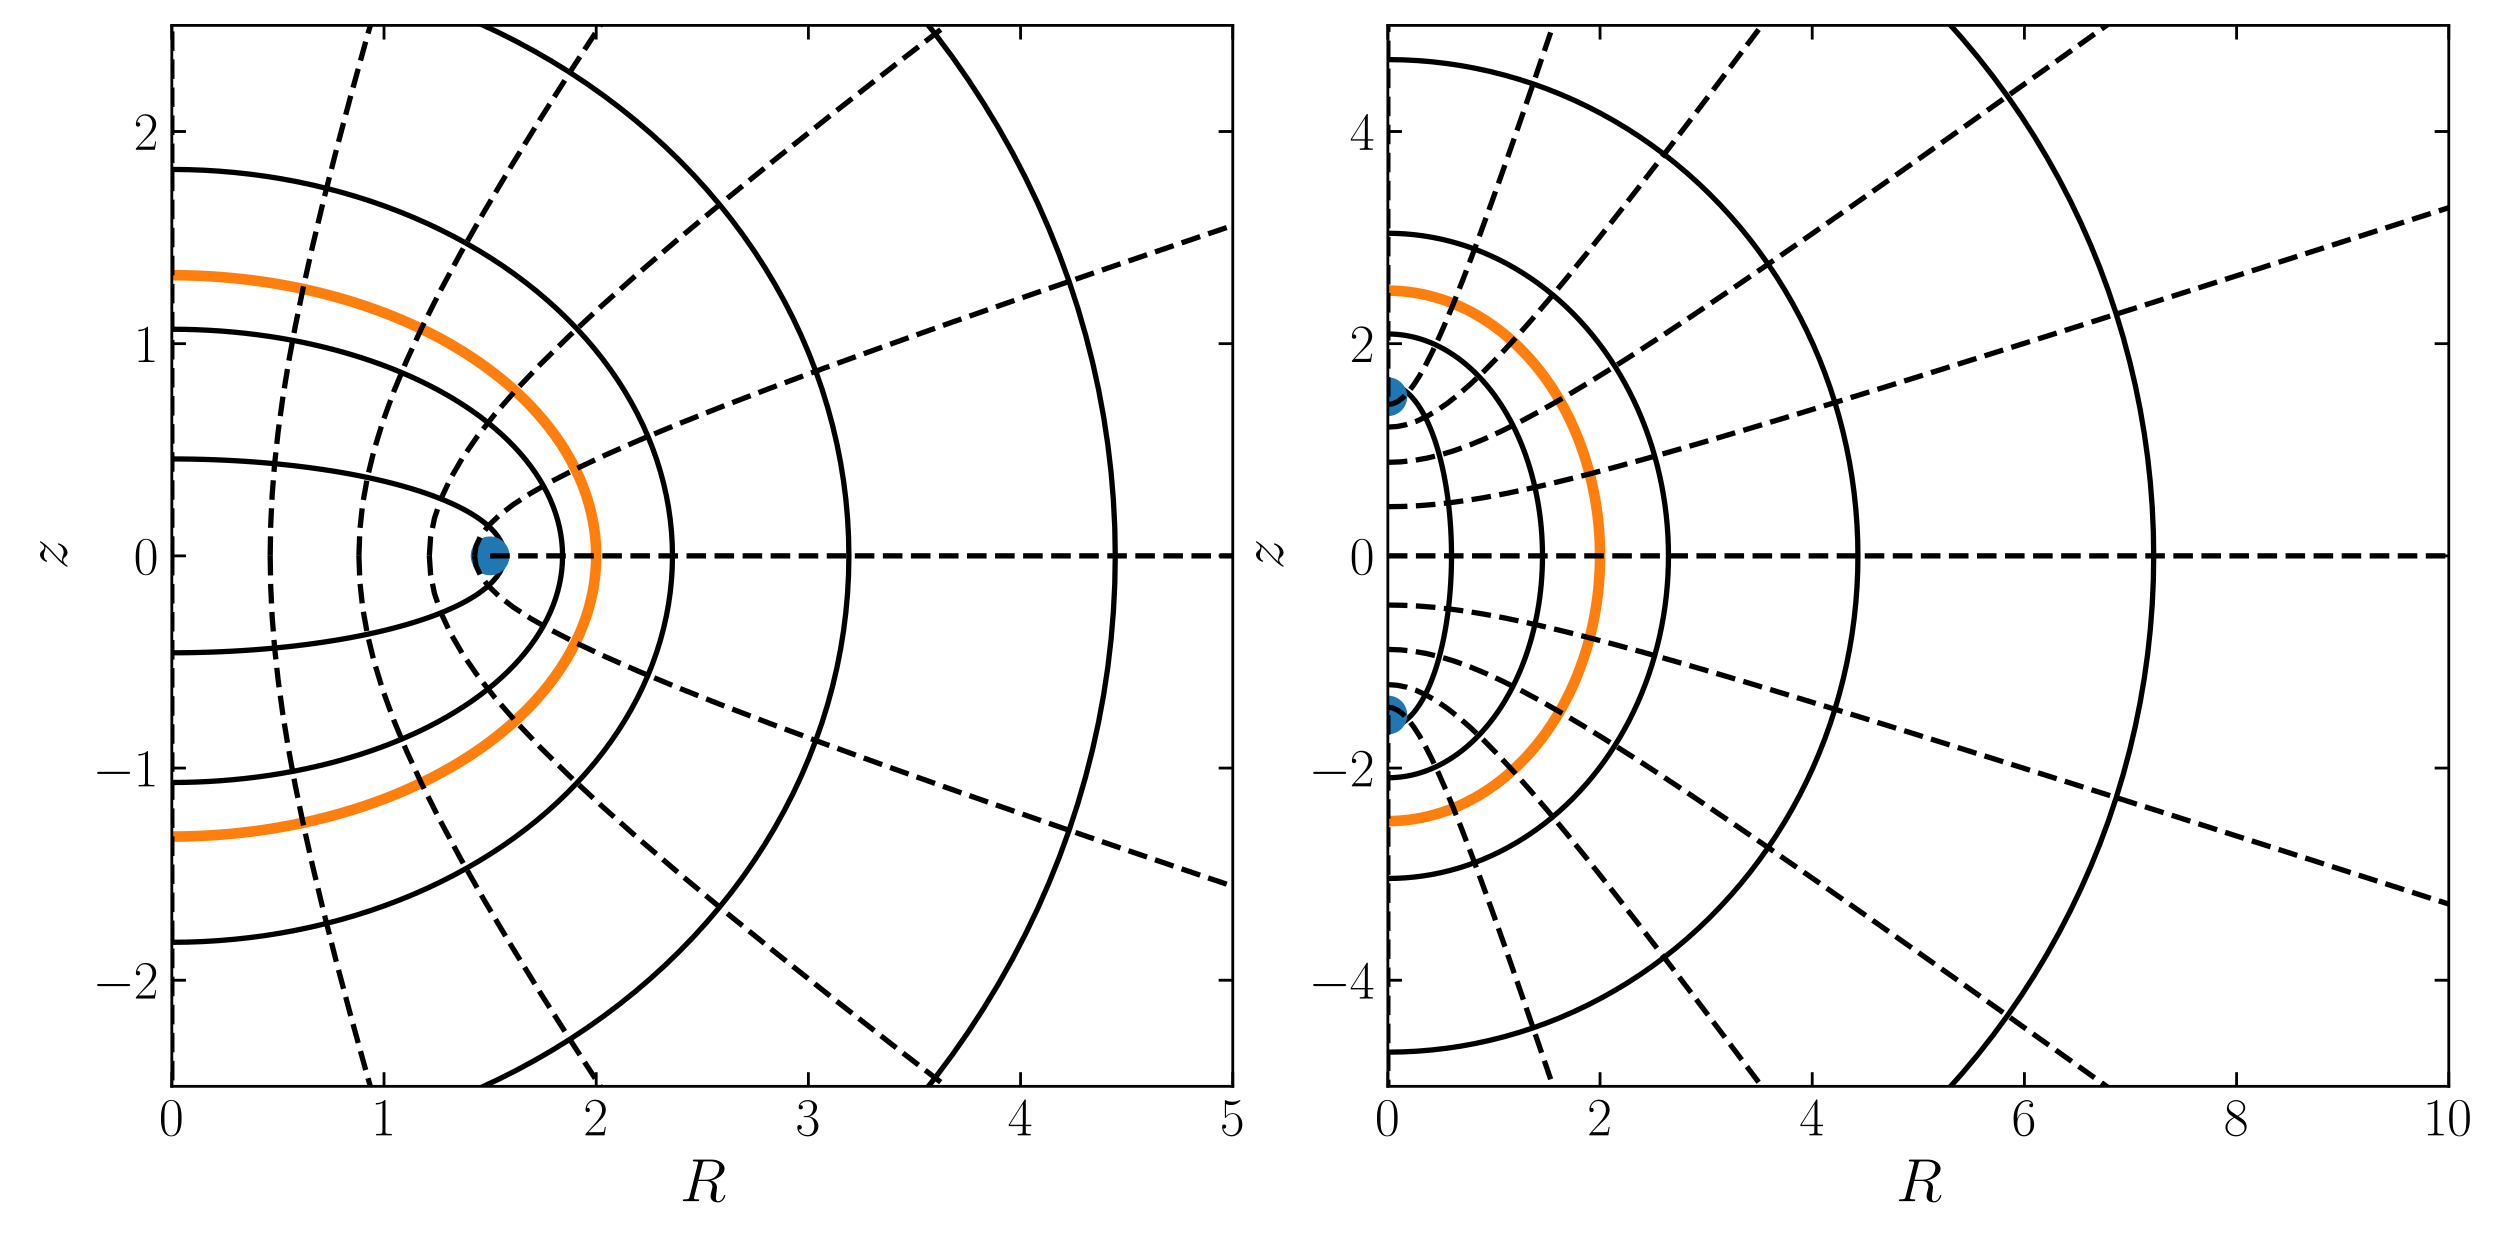 <?xml version="1.0" encoding="utf-8" standalone="no"?>
<!DOCTYPE svg PUBLIC "-//W3C//DTD SVG 1.1//EN"
  "http://www.w3.org/Graphics/SVG/1.1/DTD/svg11.dtd">
<svg xmlns:xlink="http://www.w3.org/1999/xlink" width="708.48pt" height="350.897pt" viewBox="0 0 708.48 350.897" xmlns="http://www.w3.org/2000/svg" version="1.1">
 <defs>
  <style type="text/css">*{stroke-linejoin: round; stroke-linecap: butt}</style>
 </defs>
 <g id="figure_1">
  <g id="patch_1">
   <path d="M 0 350.897 
L 708.48 350.897 
L 708.48 0 
L 0 0 
z
" style="fill: #ffffff"/>
  </g>
  <g id="axes_1">
   <g id="patch_2">
    <path d="M 48.695 307.858 
L 349.353 307.858 
L 349.353 7.2 
L 48.695 7.2 
z
" style="fill: #ffffff"/>
   </g>
   <g id="matplotlib.axis_1">
    <g id="xtick_1">
     <g id="line2d_1">
      <defs>
       <path id="mbda7a96885" d="M 0 0 
L 0 -4 
" style="stroke: #000000; stroke-width: 0.8"/>
      </defs>
      <g>
       <use xlink:href="#mbda7a96885" x="48.695" y="307.858" style="stroke: #000000; stroke-width: 0.8"/>
      </g>
     </g>
     <g id="line2d_2">
      <defs>
       <path id="m8419d0576f" d="M 0 0 
L 0 4 
" style="stroke: #000000; stroke-width: 0.8"/>
      </defs>
      <g>
       <use xlink:href="#m8419d0576f" x="48.695" y="7.2" style="stroke: #000000; stroke-width: 0.8"/>
      </g>
     </g>
     <g id="text_1">
      <!-- $\mathdefault{0}$ -->
      <g transform="translate(45.037 321.735) scale(0.15 -0.15)">
       <defs>
        <path id="CMR17-30" d="M 2688 2025 
C 2688 2416 2682 3080 2413 3591 
C 2176 4039 1798 4198 1466 4198 
C 1158 4198 768 4058 525 3597 
C 269 3118 243 2524 243 2025 
C 243 1661 250 1106 448 619 
C 723 -39 1216 -128 1466 -128 
C 1760 -128 2208 -7 2470 600 
C 2662 1042 2688 1559 2688 2025 
z
M 1466 -26 
C 1056 -26 813 325 723 812 
C 653 1188 653 1738 653 2096 
C 653 2588 653 2997 736 3387 
C 858 3929 1216 4096 1466 4096 
C 1728 4096 2067 3923 2189 3400 
C 2272 3036 2278 2607 2278 2096 
C 2278 1680 2278 1169 2202 792 
C 2067 95 1690 -26 1466 -26 
z
" transform="scale(0.016)"/>
       </defs>
       <use xlink:href="#CMR17-30" transform="scale(0.996)"/>
      </g>
     </g>
    </g>
    <g id="xtick_2">
     <g id="line2d_3">
      <g>
       <use xlink:href="#mbda7a96885" x="108.827" y="307.858" style="stroke: #000000; stroke-width: 0.8"/>
      </g>
     </g>
     <g id="line2d_4">
      <g>
       <use xlink:href="#m8419d0576f" x="108.827" y="7.2" style="stroke: #000000; stroke-width: 0.8"/>
      </g>
     </g>
     <g id="text_2">
      <!-- $\mathdefault{1}$ -->
      <g transform="translate(105.169 321.735) scale(0.15 -0.15)">
       <defs>
        <path id="CMR17-31" d="M 1702 4058 
C 1702 4192 1696 4192 1606 4192 
C 1357 3916 979 3827 621 3827 
C 602 3827 570 3827 563 3808 
C 557 3795 557 3782 557 3648 
C 755 3648 1088 3686 1344 3839 
L 1344 461 
C 1344 236 1331 160 781 160 
L 589 160 
L 589 0 
C 896 0 1216 0 1523 0 
C 1830 0 2150 0 2458 0 
L 2458 160 
L 2266 160 
C 1715 160 1702 230 1702 458 
L 1702 4058 
z
" transform="scale(0.016)"/>
       </defs>
       <use xlink:href="#CMR17-31" transform="scale(0.996)"/>
      </g>
     </g>
    </g>
    <g id="xtick_3">
     <g id="line2d_5">
      <g>
       <use xlink:href="#mbda7a96885" x="168.958" y="307.858" style="stroke: #000000; stroke-width: 0.8"/>
      </g>
     </g>
     <g id="line2d_6">
      <g>
       <use xlink:href="#m8419d0576f" x="168.958" y="7.2" style="stroke: #000000; stroke-width: 0.8"/>
      </g>
     </g>
     <g id="text_3">
      <!-- $\mathdefault{2}$ -->
      <g transform="translate(165.3 321.735) scale(0.15 -0.15)">
       <defs>
        <path id="CMR17-32" d="M 2669 989 
L 2554 989 
C 2490 536 2438 459 2413 420 
C 2381 369 1920 369 1830 369 
L 602 369 
C 832 619 1280 1072 1824 1597 
C 2214 1967 2669 2402 2669 3035 
C 2669 3790 2067 4224 1395 4224 
C 691 4224 262 3604 262 3030 
C 262 2780 448 2748 525 2748 
C 589 2748 781 2787 781 3010 
C 781 3207 614 3264 525 3264 
C 486 3264 448 3258 422 3245 
C 544 3790 915 4058 1306 4058 
C 1862 4058 2227 3617 2227 3035 
C 2227 2479 1901 2000 1536 1584 
L 262 146 
L 262 0 
L 2515 0 
L 2669 989 
z
" transform="scale(0.016)"/>
       </defs>
       <use xlink:href="#CMR17-32" transform="scale(0.996)"/>
      </g>
     </g>
    </g>
    <g id="xtick_4">
     <g id="line2d_7">
      <g>
       <use xlink:href="#mbda7a96885" x="229.09" y="307.858" style="stroke: #000000; stroke-width: 0.8"/>
      </g>
     </g>
     <g id="line2d_8">
      <g>
       <use xlink:href="#m8419d0576f" x="229.09" y="7.2" style="stroke: #000000; stroke-width: 0.8"/>
      </g>
     </g>
     <g id="text_4">
      <!-- $\mathdefault{3}$ -->
      <g transform="translate(225.432 321.735) scale(0.15 -0.15)">
       <defs>
        <path id="CMR17-33" d="M 1414 2157 
C 1984 2157 2234 1662 2234 1090 
C 2234 320 1824 25 1453 25 
C 1114 25 563 194 390 693 
C 422 680 454 680 486 680 
C 640 680 755 782 755 948 
C 755 1133 614 1216 486 1216 
C 378 1216 211 1165 211 926 
C 211 335 787 -128 1466 -128 
C 2176 -128 2720 430 2720 1085 
C 2720 1707 2208 2157 1600 2227 
C 2086 2328 2554 2756 2554 3329 
C 2554 3820 2048 4179 1472 4179 
C 890 4179 378 3829 378 3329 
C 378 3110 544 3072 627 3072 
C 762 3072 877 3155 877 3321 
C 877 3486 762 3569 627 3569 
C 602 3569 570 3569 544 3557 
C 730 3959 1235 4032 1459 4032 
C 1683 4032 2106 3925 2106 3320 
C 2106 3143 2080 2828 1862 2550 
C 1670 2304 1453 2304 1242 2284 
C 1210 2284 1062 2269 1037 2269 
C 992 2263 966 2257 966 2208 
C 966 2163 973 2157 1101 2157 
L 1414 2157 
z
" transform="scale(0.016)"/>
       </defs>
       <use xlink:href="#CMR17-33" transform="scale(0.996)"/>
      </g>
     </g>
    </g>
    <g id="xtick_5">
     <g id="line2d_9">
      <g>
       <use xlink:href="#mbda7a96885" x="289.221" y="307.858" style="stroke: #000000; stroke-width: 0.8"/>
      </g>
     </g>
     <g id="line2d_10">
      <g>
       <use xlink:href="#m8419d0576f" x="289.221" y="7.2" style="stroke: #000000; stroke-width: 0.8"/>
      </g>
     </g>
     <g id="text_5">
      <!-- $\mathdefault{4}$ -->
      <g transform="translate(285.563 321.735) scale(0.15 -0.15)">
       <defs>
        <path id="CMR17-34" d="M 2150 4122 
C 2150 4256 2144 4256 2029 4256 
L 128 1254 
L 128 1088 
L 1779 1088 
L 1779 457 
C 1779 224 1766 160 1318 160 
L 1197 160 
L 1197 0 
C 1402 0 1747 0 1965 0 
C 2182 0 2528 0 2733 0 
L 2733 160 
L 2611 160 
C 2163 160 2150 224 2150 457 
L 2150 1088 
L 2803 1088 
L 2803 1254 
L 2150 1254 
L 2150 4122 
z
M 1798 3703 
L 1798 1254 
L 256 1254 
L 1798 3703 
z
" transform="scale(0.016)"/>
       </defs>
       <use xlink:href="#CMR17-34" transform="scale(0.996)"/>
      </g>
     </g>
    </g>
    <g id="xtick_6">
     <g id="line2d_11">
      <g>
       <use xlink:href="#mbda7a96885" x="349.353" y="307.858" style="stroke: #000000; stroke-width: 0.8"/>
      </g>
     </g>
     <g id="line2d_12">
      <g>
       <use xlink:href="#m8419d0576f" x="349.353" y="7.2" style="stroke: #000000; stroke-width: 0.8"/>
      </g>
     </g>
     <g id="text_6">
      <!-- $\mathdefault{5}$ -->
      <g transform="translate(345.695 321.735) scale(0.15 -0.15)">
       <defs>
        <path id="CMR17-35" d="M 730 3692 
C 794 3666 1056 3584 1325 3584 
C 1920 3584 2246 3911 2432 4100 
C 2432 4157 2432 4192 2394 4192 
C 2387 4192 2374 4192 2323 4163 
C 2099 4058 1837 3973 1517 3973 
C 1325 3973 1037 3999 723 4139 
C 653 4171 640 4171 634 4171 
C 602 4171 595 4164 595 4037 
L 595 2203 
C 595 2089 595 2057 659 2057 
C 691 2057 704 2070 736 2114 
C 941 2401 1222 2522 1542 2522 
C 1766 2522 2246 2382 2246 1289 
C 2246 1085 2246 715 2054 421 
C 1894 159 1645 25 1370 25 
C 947 25 518 320 403 814 
C 429 807 480 795 506 795 
C 589 795 749 840 749 1038 
C 749 1210 627 1280 506 1280 
C 358 1280 262 1190 262 1011 
C 262 454 704 -128 1382 -128 
C 2042 -128 2669 440 2669 1264 
C 2669 2030 2170 2624 1549 2624 
C 1222 2624 947 2503 730 2274 
L 730 3692 
z
" transform="scale(0.016)"/>
       </defs>
       <use xlink:href="#CMR17-35" transform="scale(0.996)"/>
      </g>
     </g>
    </g>
    <g id="text_7">
     <!-- $R$ -->
     <g transform="translate(192.713 340.403) scale(0.17 -0.17)">
      <defs>
       <path id="CMMI12-52" d="M 2355 3924 
C 2413 4160 2438 4160 2688 4160 
L 3149 4160 
C 3699 4160 4109 3995 4109 3499 
C 4109 3175 3942 2240 2656 2240 
L 1933 2240 
L 2355 3924 
z
M 3245 2169 
C 4038 2341 4659 2851 4659 3398 
C 4659 3894 4154 4352 3264 4352 
L 1530 4352 
C 1402 4352 1344 4352 1344 4226 
C 1344 4160 1389 4160 1510 4160 
C 1894 4160 1894 4112 1894 4045 
C 1894 4033 1894 3994 1869 3899 
L 1005 479 
C 947 256 934 192 493 192 
C 346 192 301 192 301 71 
C 301 7 371 7 390 7 
C 506 7 640 7 762 7 
L 1517 7 
C 1632 7 1766 7 1882 7 
C 1933 7 2003 7 2003 128 
C 2003 192 1946 192 1850 192 
C 1459 192 1459 243 1459 306 
C 1459 313 1459 357 1472 407 
L 1901 2112 
L 2669 2112 
C 3277 2112 3392 1731 3392 1522 
C 3392 1427 3328 1179 3283 1014 
C 3213 723 3194 652 3194 532 
C 3194 82 3565 -128 3994 -128 
C 4512 -128 4736 501 4736 591 
C 4736 635 4704 654 4666 654 
C 4614 654 4602 616 4589 565 
C 4435 114 4173 0 4013 0 
C 3853 0 3750 70 3750 356 
C 3750 509 3827 1088 3834 1120 
C 3866 1355 3866 1380 3866 1432 
C 3866 1896 3488 2093 3245 2169 
z
" transform="scale(0.016)"/>
      </defs>
      <use xlink:href="#CMMI12-52" transform="scale(0.996)"/>
     </g>
    </g>
   </g>
   <g id="matplotlib.axis_2">
    <g id="ytick_1">
     <g id="line2d_13">
      <defs>
       <path id="md2cb4218e6" d="M 0 0 
L 4 0 
" style="stroke: #000000; stroke-width: 0.8"/>
      </defs>
      <g>
       <use xlink:href="#md2cb4218e6" x="48.695" y="277.792" style="stroke: #000000; stroke-width: 0.8"/>
      </g>
     </g>
     <g id="line2d_14">
      <defs>
       <path id="m60adb094e9" d="M 0 0 
L -4 0 
" style="stroke: #000000; stroke-width: 0.8"/>
      </defs>
      <g>
       <use xlink:href="#m60adb094e9" x="349.353" y="277.792" style="stroke: #000000; stroke-width: 0.8"/>
      </g>
     </g>
     <g id="text_8">
      <!-- $\mathdefault{−2}$ -->
      <g transform="translate(26.256 282.981) scale(0.15 -0.15)">
       <defs>
        <path id="CMSY10-0" d="M 4218 1472 
C 4326 1472 4442 1472 4442 1600 
C 4442 1728 4326 1728 4218 1728 
L 755 1728 
C 646 1728 531 1728 531 1600 
C 531 1472 646 1472 755 1472 
L 4218 1472 
z
" transform="scale(0.016)"/>
       </defs>
       <use xlink:href="#CMSY10-0" transform="scale(0.996)"/>
       <use xlink:href="#CMR17-32" transform="translate(77.487 0) scale(0.996)"/>
      </g>
     </g>
    </g>
    <g id="ytick_2">
     <g id="line2d_15">
      <g>
       <use xlink:href="#md2cb4218e6" x="48.695" y="217.66" style="stroke: #000000; stroke-width: 0.8"/>
      </g>
     </g>
     <g id="line2d_16">
      <g>
       <use xlink:href="#m60adb094e9" x="349.353" y="217.66" style="stroke: #000000; stroke-width: 0.8"/>
      </g>
     </g>
     <g id="text_9">
      <!-- $\mathdefault{−1}$ -->
      <g transform="translate(26.256 222.849) scale(0.15 -0.15)">
       <use xlink:href="#CMSY10-0" transform="scale(0.996)"/>
       <use xlink:href="#CMR17-31" transform="translate(77.487 0) scale(0.996)"/>
      </g>
     </g>
    </g>
    <g id="ytick_3">
     <g id="line2d_17">
      <g>
       <use xlink:href="#md2cb4218e6" x="48.695" y="157.529" style="stroke: #000000; stroke-width: 0.8"/>
      </g>
     </g>
     <g id="line2d_18">
      <g>
       <use xlink:href="#m60adb094e9" x="349.353" y="157.529" style="stroke: #000000; stroke-width: 0.8"/>
      </g>
     </g>
     <g id="text_10">
      <!-- $\mathdefault{0}$ -->
      <g transform="translate(37.879 162.718) scale(0.15 -0.15)">
       <use xlink:href="#CMR17-30" transform="scale(0.996)"/>
      </g>
     </g>
    </g>
    <g id="ytick_4">
     <g id="line2d_19">
      <g>
       <use xlink:href="#md2cb4218e6" x="48.695" y="97.397" style="stroke: #000000; stroke-width: 0.8"/>
      </g>
     </g>
     <g id="line2d_20">
      <g>
       <use xlink:href="#m60adb094e9" x="349.353" y="97.397" style="stroke: #000000; stroke-width: 0.8"/>
      </g>
     </g>
     <g id="text_11">
      <!-- $\mathdefault{1}$ -->
      <g transform="translate(37.879 102.586) scale(0.15 -0.15)">
       <use xlink:href="#CMR17-31" transform="scale(0.996)"/>
      </g>
     </g>
    </g>
    <g id="ytick_5">
     <g id="line2d_21">
      <g>
       <use xlink:href="#md2cb4218e6" x="48.695" y="37.266" style="stroke: #000000; stroke-width: 0.8"/>
      </g>
     </g>
     <g id="line2d_22">
      <g>
       <use xlink:href="#m60adb094e9" x="349.353" y="37.266" style="stroke: #000000; stroke-width: 0.8"/>
      </g>
     </g>
     <g id="text_12">
      <!-- $\mathdefault{2}$ -->
      <g transform="translate(37.879 42.455) scale(0.15 -0.15)">
       <use xlink:href="#CMR17-32" transform="scale(0.996)"/>
      </g>
     </g>
    </g>
    <g id="text_13">
     <!-- $z$ -->
     <g transform="translate(18.961 161.381) rotate(-90) scale(0.17 -0.17)">
      <defs>
       <path id="CMMI12-7a" d="M 813 486 
C 1088 803 1312 1004 1632 1296 
C 2016 1632 2182 1793 2272 1891 
C 2720 2338 2944 2713 2944 2764 
C 2944 2816 2893 2816 2880 2816 
C 2835 2816 2822 2793 2790 2750 
C 2630 2494 2477 2367 2310 2367 
C 2176 2367 2106 2421 1984 2565 
C 1850 2715 1741 2816 1555 2816 
C 1088 2816 806 2257 806 2128 
C 806 2108 813 2068 870 2068 
C 922 2068 928 2091 947 2133 
C 1056 2372 1363 2414 1485 2414 
C 1619 2414 1747 2376 1882 2327 
C 2125 2240 2227 2240 2291 2240 
C 2336 2240 2362 2240 2394 2246 
C 2182 1994 1837 1683 1549 1418 
L 902 816 
C 512 415 275 33 275 -12 
C 275 -51 307 -64 346 -64 
C 384 -64 390 -57 435 14 
C 538 163 742 384 979 384 
C 1114 384 1178 342 1306 193 
C 1427 61 1536 -64 1741 -64 
C 2368 -64 2726 732 2726 876 
C 2726 903 2720 942 2656 942 
C 2605 942 2598 917 2579 855 
C 2438 488 2061 338 1811 338 
C 1677 338 1549 376 1414 425 
C 1158 512 1088 512 1005 512 
C 941 512 870 512 813 486 
z
" transform="scale(0.016)"/>
      </defs>
      <use xlink:href="#CMMI12-7a" transform="scale(0.996)"/>
     </g>
    </g>
   </g>
   <g id="line2d_23">
    <path d="M 48.695 130.062 
L 51.657 130.076 
L 54.615 130.116 
L 57.568 130.184 
L 60.512 130.279 
L 63.445 130.4 
L 66.363 130.548 
L 69.263 130.723 
L 72.143 130.925 
L 75 131.153 
L 77.831 131.406 
L 80.634 131.686 
L 83.404 131.991 
L 86.141 132.321 
L 88.84 132.676 
L 91.5 133.056 
L 94.118 133.459 
L 96.691 133.887 
L 99.216 134.338 
L 101.692 134.812 
L 104.115 135.308 
L 106.484 135.826 
L 108.796 136.365 
L 111.048 136.926 
L 113.239 137.506 
L 115.366 138.107 
L 117.427 138.726 
L 119.421 139.365 
L 121.344 140.021 
L 123.196 140.694 
L 124.975 141.384 
L 126.678 142.09 
L 128.304 142.811 
L 129.852 143.547 
L 131.319 144.297 
L 132.705 145.059 
L 134.008 145.834 
L 135.227 146.62 
L 136.361 147.418 
L 137.408 148.225 
L 138.367 149.041 
L 139.238 149.866 
L 140.02 150.698 
L 140.711 151.537 
L 141.312 152.382 
L 141.821 153.232 
L 142.238 154.086 
L 142.563 154.944 
L 142.796 155.804 
L 142.935 156.666 
L 142.982 157.529 
L 142.935 158.392 
L 142.796 159.254 
L 142.563 160.114 
L 142.238 160.971 
L 141.821 161.826 
L 141.312 162.676 
L 140.711 163.521 
L 140.02 164.36 
L 139.238 165.192 
L 138.367 166.017 
L 137.408 166.833 
L 136.361 167.64 
L 135.227 168.437 
L 134.008 169.224 
L 132.705 169.999 
L 131.319 170.761 
L 129.852 171.511 
L 128.304 172.246 
L 126.678 172.968 
L 124.975 173.674 
L 123.196 174.364 
L 121.344 175.037 
L 119.421 175.693 
L 117.427 176.331 
L 115.366 176.951 
L 113.239 177.551 
L 111.048 178.132 
L 108.796 178.692 
L 106.484 179.232 
L 104.115 179.75 
L 101.692 180.246 
L 99.216 180.72 
L 96.691 181.171 
L 94.118 181.598 
L 91.5 182.002 
L 88.84 182.382 
L 86.141 182.737 
L 83.404 183.067 
L 80.634 183.372 
L 77.831 183.651 
L 75 183.905 
L 72.143 184.133 
L 69.263 184.334 
L 66.363 184.509 
L 63.445 184.658 
L 60.512 184.779 
L 57.568 184.874 
L 54.615 184.942 
L 51.657 184.982 
L 48.695 184.996 
" clip-path="url(#p87b382c923)" style="fill: none; stroke: #000000; stroke-width: 1.5; stroke-linecap: square"/>
   </g>
   <g id="line2d_24">
    <path d="M 48.695 93.305 
L 52.173 93.337 
L 55.648 93.432 
L 59.115 93.59 
L 62.573 93.811 
L 66.016 94.096 
L 69.443 94.443 
L 72.849 94.852 
L 76.232 95.323 
L 79.587 95.855 
L 82.911 96.448 
L 86.202 97.102 
L 89.456 97.815 
L 92.67 98.587 
L 95.84 99.417 
L 98.964 100.305 
L 102.038 101.249 
L 105.059 102.249 
L 108.025 103.303 
L 110.932 104.411 
L 113.778 105.571 
L 116.56 106.782 
L 119.275 108.044 
L 121.92 109.354 
L 124.492 110.712 
L 126.99 112.116 
L 129.411 113.565 
L 131.752 115.057 
L 134.011 116.591 
L 136.186 118.166 
L 138.274 119.779 
L 140.274 121.43 
L 142.184 123.116 
L 144.002 124.836 
L 145.725 126.589 
L 147.353 128.372 
L 148.883 130.184 
L 150.314 132.022 
L 151.646 133.886 
L 152.875 135.774 
L 154.002 137.683 
L 155.025 139.611 
L 155.942 141.557 
L 156.755 143.519 
L 157.46 145.495 
L 158.058 147.482 
L 158.548 149.479 
L 158.93 151.485 
L 159.203 153.496 
L 159.367 155.512 
L 159.421 157.529 
L 159.367 159.546 
L 159.203 161.562 
L 158.93 163.573 
L 158.548 165.578 
L 158.058 167.576 
L 157.46 169.563 
L 156.755 171.539 
L 155.942 173.501 
L 155.025 175.447 
L 154.002 177.375 
L 152.875 179.284 
L 151.646 181.171 
L 150.314 183.035 
L 148.883 184.874 
L 147.353 186.686 
L 145.725 188.469 
L 144.002 190.221 
L 142.184 191.942 
L 140.274 193.628 
L 138.274 195.279 
L 136.186 196.892 
L 134.011 198.467 
L 131.752 200.001 
L 129.411 201.493 
L 126.99 202.942 
L 124.492 204.346 
L 121.92 205.704 
L 119.275 207.014 
L 116.56 208.276 
L 113.778 209.487 
L 110.932 210.647 
L 108.025 211.755 
L 105.059 212.809 
L 102.038 213.809 
L 98.964 214.753 
L 95.84 215.64 
L 92.67 216.471 
L 89.456 217.243 
L 86.202 217.956 
L 82.911 218.609 
L 79.587 219.203 
L 76.232 219.735 
L 72.849 220.206 
L 69.443 220.615 
L 66.016 220.962 
L 62.573 221.246 
L 59.115 221.468 
L 55.648 221.626 
L 52.173 221.721 
L 48.695 221.753 
" clip-path="url(#p87b382c923)" style="fill: none; stroke: #000000; stroke-width: 1.5; stroke-linecap: square"/>
   </g>
   <g id="line2d_25">
    <path d="M 48.695 48.016 
L 53.152 48.07 
L 57.604 48.232 
L 62.047 48.502 
L 66.477 48.879 
L 70.889 49.364 
L 75.28 49.956 
L 79.644 50.653 
L 83.978 51.456 
L 88.277 52.364 
L 92.537 53.376 
L 96.754 54.49 
L 100.923 55.706 
L 105.041 57.023 
L 109.103 58.439 
L 113.105 59.952 
L 117.044 61.562 
L 120.916 63.266 
L 124.716 65.064 
L 128.441 66.953 
L 132.087 68.931 
L 135.652 70.997 
L 139.13 73.148 
L 142.519 75.382 
L 145.816 77.697 
L 149.016 80.091 
L 152.118 82.562 
L 155.117 85.107 
L 158.012 87.723 
L 160.799 90.408 
L 163.475 93.159 
L 166.038 95.973 
L 168.485 98.849 
L 170.813 101.782 
L 173.022 104.771 
L 175.107 107.811 
L 177.068 110.9 
L 178.902 114.036 
L 180.608 117.214 
L 182.183 120.433 
L 183.627 123.687 
L 184.937 126.976 
L 186.113 130.294 
L 187.154 133.639 
L 188.058 137.008 
L 188.824 140.397 
L 189.452 143.803 
L 189.941 147.223 
L 190.291 150.652 
L 190.501 154.089 
L 190.571 157.529 
L 190.501 160.969 
L 190.291 164.405 
L 189.941 167.835 
L 189.452 171.254 
L 188.824 174.66 
L 188.058 178.05 
L 187.154 181.418 
L 186.113 184.764 
L 184.937 188.082 
L 183.627 191.37 
L 182.183 194.625 
L 180.608 197.843 
L 178.902 201.022 
L 177.068 204.157 
L 175.107 207.247 
L 173.022 210.287 
L 170.813 213.276 
L 168.485 216.209 
L 166.038 219.084 
L 163.475 221.899 
L 160.799 224.65 
L 158.012 227.335 
L 155.117 229.951 
L 152.118 232.496 
L 149.016 234.966 
L 145.816 237.36 
L 142.519 239.676 
L 139.13 241.91 
L 135.652 244.061 
L 132.087 246.127 
L 128.441 248.105 
L 124.716 249.994 
L 120.916 251.791 
L 117.044 253.496 
L 113.105 255.106 
L 109.103 256.619 
L 105.041 258.035 
L 100.923 259.352 
L 96.754 260.568 
L 92.537 261.682 
L 88.277 262.694 
L 83.978 263.601 
L 79.644 264.404 
L 75.28 265.102 
L 70.889 265.694 
L 66.477 266.178 
L 62.047 266.556 
L 57.604 266.826 
L 53.152 266.988 
L 48.695 267.042 
" clip-path="url(#p87b382c923)" style="fill: none; stroke: #000000; stroke-width: 1.5; stroke-linecap: square"/>
   </g>
   <g id="line2d_26">
    <path d="M 116.12 -1 
L 119.328 0.07 
L 124.897 2.106 
L 130.391 4.295 
L 135.804 6.636 
L 141.131 9.125 
L 146.367 11.761 
L 151.506 14.541 
L 156.544 17.462 
L 161.475 20.521 
L 166.296 23.715 
L 171 27.042 
L 175.583 30.497 
L 180.041 34.077 
L 184.37 37.779 
L 188.565 41.6 
L 192.621 45.535 
L 196.536 49.58 
L 200.305 53.732 
L 203.924 57.987 
L 207.39 62.339 
L 210.699 66.786 
L 213.849 71.322 
L 216.835 75.943 
L 219.655 80.645 
L 222.307 85.423 
L 224.788 90.271 
L 227.094 95.187 
L 229.225 100.163 
L 231.177 105.196 
L 232.95 110.281 
L 234.54 115.413 
L 235.947 120.586 
L 237.17 125.796 
L 238.206 131.037 
L 239.055 136.304 
L 239.717 141.592 
L 240.19 146.895 
L 240.474 152.209 
L 240.568 157.529 
L 240.474 162.848 
L 240.19 168.163 
L 239.717 173.466 
L 239.055 178.754 
L 238.206 184.021 
L 237.17 189.262 
L 235.947 194.472 
L 234.54 199.645 
L 232.95 204.776 
L 231.177 209.861 
L 229.225 214.895 
L 227.094 219.871 
L 224.788 224.786 
L 222.307 229.635 
L 219.655 234.413 
L 216.835 239.114 
L 213.849 243.736 
L 210.699 248.272 
L 207.39 252.718 
L 203.924 257.071 
L 200.305 261.325 
L 196.536 265.477 
L 192.621 269.523 
L 188.565 273.458 
L 184.37 277.278 
L 180.041 280.981 
L 175.583 284.561 
L 171 288.016 
L 166.296 291.343 
L 161.475 294.537 
L 156.544 297.596 
L 151.506 300.517 
L 146.367 303.297 
L 141.131 305.932 
L 135.804 308.422 
L 130.391 310.762 
L 124.897 312.952 
L 119.328 314.988 
L 113.69 316.868 
L 107.987 318.591 
L 102.226 320.156 
L 96.412 321.56 
L 90.551 322.802 
L 84.649 323.88 
L 78.711 324.795 
L 72.743 325.545 
L 66.752 326.128 
L 60.743 326.546 
L 54.722 326.796 
L 48.695 326.88 
" clip-path="url(#p87b382c923)" style="fill: none; stroke: #000000; stroke-width: 1.5; stroke-linecap: square"/>
   </g>
   <g id="line2d_27">
    <path d="M 256.32 -1 
L 259.952 3.268 
L 264.995 9.59 
L 269.825 16.059 
L 274.436 22.668 
L 278.825 29.409 
L 282.986 36.277 
L 286.916 43.265 
L 290.611 50.365 
L 294.068 57.572 
L 297.282 64.876 
L 300.251 72.273 
L 302.971 79.753 
L 305.441 87.31 
L 307.657 94.937 
L 309.618 102.625 
L 311.321 110.367 
L 312.765 118.156 
L 313.949 125.984 
L 314.87 133.843 
L 315.529 141.725 
L 315.925 149.623 
L 316.057 157.529 
L 315.925 165.435 
L 315.529 173.332 
L 314.87 181.215 
L 313.949 189.074 
L 312.765 196.902 
L 311.321 204.69 
L 309.618 212.433 
L 307.657 220.121 
L 305.441 227.748 
L 302.971 235.305 
L 300.251 242.785 
L 297.282 250.181 
L 294.068 257.486 
L 290.611 264.692 
L 286.916 271.793 
L 282.986 278.78 
L 278.825 285.648 
L 274.436 292.39 
L 269.825 298.998 
L 264.995 305.467 
L 259.952 311.79 
L 254.701 317.961 
L 249.246 323.973 
L 243.593 329.821 
L 237.748 335.499 
L 231.717 341.001 
L 225.505 346.323 
L 219.118 351.458 
L 218.536 351.897 
" clip-path="url(#p87b382c923)" style="fill: none; stroke: #000000; stroke-width: 1.5; stroke-linecap: square"/>
   </g>
   <g id="line2d_28">
    <defs>
     <path id="m9bb681c9f3" d="M 0 5 
C 1.326 5 2.598 4.473 3.536 3.536 
C 4.473 2.598 5 1.326 5 0 
C 5 -1.326 4.473 -2.598 3.536 -3.536 
C 2.598 -4.473 1.326 -5 0 -5 
C -1.326 -5 -2.598 -4.473 -3.536 -3.536 
C -4.473 -2.598 -5 -1.326 -5 0 
C -5 1.326 -4.473 2.598 -3.536 3.536 
C -2.598 4.473 -1.326 5 0 5 
z
" style="stroke: #1f77b4"/>
    </defs>
    <g clip-path="url(#p87b382c923)">
     <use xlink:href="#m9bb681c9f3" x="138.892" y="157.529" style="fill: #1f77b4; stroke: #1f77b4"/>
    </g>
   </g>
   <g id="line2d_29">
    <path d="M 48.695 77.982 
L 52.473 78.022 
L 56.246 78.139 
L 60.013 78.335 
L 63.768 78.61 
L 67.508 78.962 
L 71.23 79.391 
L 74.93 79.898 
L 78.603 80.481 
L 82.247 81.141 
L 85.858 81.876 
L 89.433 82.685 
L 92.967 83.568 
L 96.457 84.525 
L 99.901 85.553 
L 103.293 86.652 
L 106.632 87.822 
L 109.914 89.06 
L 113.135 90.365 
L 116.293 91.737 
L 119.384 93.174 
L 122.405 94.675 
L 125.354 96.237 
L 128.227 97.86 
L 131.021 99.542 
L 133.734 101.281 
L 136.363 103.075 
L 138.906 104.924 
L 141.359 106.824 
L 143.722 108.774 
L 145.99 110.773 
L 148.162 112.817 
L 150.237 114.906 
L 152.211 117.036 
L 154.082 119.207 
L 155.85 121.415 
L 157.512 123.66 
L 159.067 125.937 
L 160.513 128.246 
L 161.848 130.583 
L 163.072 132.948 
L 164.183 135.336 
L 165.18 137.746 
L 166.062 140.176 
L 166.828 142.623 
L 167.478 145.085 
L 168.01 147.559 
L 168.424 150.043 
L 168.721 152.534 
L 168.899 155.03 
L 168.958 157.529 
L 168.899 160.027 
L 168.721 162.524 
L 168.424 165.015 
L 168.01 167.499 
L 167.478 169.973 
L 166.828 172.434 
L 166.062 174.881 
L 165.18 177.311 
L 164.183 179.722 
L 163.072 182.11 
L 161.848 184.474 
L 160.513 186.812 
L 159.067 189.121 
L 157.512 191.398 
L 155.85 193.642 
L 154.082 195.851 
L 152.211 198.021 
L 150.237 200.152 
L 148.162 202.241 
L 145.99 204.285 
L 143.722 206.284 
L 141.359 208.234 
L 138.906 210.134 
L 136.363 211.982 
L 133.734 213.777 
L 131.021 215.516 
L 128.227 217.198 
L 125.354 218.821 
L 122.405 220.383 
L 119.384 221.883 
L 116.293 223.32 
L 113.135 224.692 
L 109.914 225.998 
L 106.632 227.236 
L 103.293 228.405 
L 99.901 229.505 
L 96.457 230.533 
L 92.967 231.489 
L 89.433 232.373 
L 85.858 233.182 
L 82.247 233.917 
L 78.603 234.576 
L 74.93 235.16 
L 71.23 235.666 
L 67.508 236.096 
L 63.768 236.448 
L 60.013 236.722 
L 56.246 236.918 
L 52.473 237.036 
L 48.695 237.075 
" clip-path="url(#p87b382c923)" style="fill: none; stroke: #ff7f0e; stroke-width: 3; stroke-linecap: square"/>
   </g>
   <g id="line2d_30">
    <path d="M 48.695 157.529 
L 48.695 148.494 
L 48.695 139.369 
L 48.695 130.062 
L 48.695 120.48 
L 48.695 110.527 
L 48.695 100.104 
L 48.695 89.107 
L 48.695 77.424 
L 48.695 64.94 
L 48.695 51.529 
L 48.695 37.057 
L 48.695 21.379 
L 48.695 4.339 
L 48.695 -1 
" clip-path="url(#p87b382c923)" style="fill: none; stroke-dasharray: 5.55,2.4; stroke-dashoffset: 0; stroke: #000000; stroke-width: 1.5"/>
   </g>
   <g id="line2d_31">
    <path d="M 76.568 157.529 
L 76.707 148.936 
L 77.127 140.258 
L 77.831 131.406 
L 78.827 122.293 
L 80.125 112.828 
L 81.737 102.915 
L 83.68 92.455 
L 85.973 81.345 
L 88.639 69.471 
L 91.705 56.717 
L 95.201 42.953 
L 99.163 28.043 
L 103.629 11.837 
L 107.275 -1 
" clip-path="url(#p87b382c923)" style="fill: none; stroke-dasharray: 5.55,2.4; stroke-dashoffset: 0; stroke: #000000; stroke-width: 1.5"/>
   </g>
   <g id="line2d_32">
    <path d="M 101.712 157.529 
L 101.977 150.22 
L 102.776 142.837 
L 104.115 135.308 
L 106.01 127.556 
L 108.478 119.504 
L 111.544 111.072 
L 115.24 102.174 
L 119.601 92.723 
L 124.673 82.623 
L 130.504 71.773 
L 137.154 60.065 
L 144.69 47.382 
L 153.186 33.596 
L 162.729 18.57 
L 173.412 2.153 
L 175.505 -1 
" clip-path="url(#p87b382c923)" style="fill: none; stroke-dasharray: 5.55,2.4; stroke-dashoffset: 0; stroke: #000000; stroke-width: 1.5"/>
   </g>
   <g id="line2d_33">
    <path d="M 121.666 157.529 
L 122.031 152.218 
L 123.131 146.855 
L 124.975 141.384 
L 127.582 135.752 
L 130.979 129.902 
L 135.2 123.776 
L 140.286 117.311 
L 146.289 110.444 
L 153.269 103.106 
L 161.295 95.224 
L 170.449 86.717 
L 180.821 77.502 
L 192.515 67.486 
L 205.649 56.569 
L 220.353 44.642 
L 236.776 31.584 
L 255.081 17.266 
L 275.451 1.545 
L 278.784 -1 
" clip-path="url(#p87b382c923)" style="fill: none; stroke-dasharray: 5.55,2.4; stroke-dashoffset: 0; stroke: #000000; stroke-width: 1.5"/>
   </g>
   <g id="line2d_34">
    <path d="M 134.478 157.529 
L 134.907 154.737 
L 136.199 151.917 
L 138.367 149.041 
L 141.432 146.08 
L 145.426 143.005 
L 150.388 139.784 
L 156.367 136.385 
L 163.424 132.775 
L 171.629 128.917 
L 181.065 124.773 
L 191.825 120.301 
L 204.018 115.456 
L 217.766 110.191 
L 233.205 104.451 
L 250.491 98.181 
L 269.797 91.316 
L 291.316 83.788 
L 315.263 75.523 
L 341.877 66.437 
L 371.427 56.439 
L 404.206 45.43 
L 440.543 33.298 
L 480.802 19.923 
L 525.385 5.171 
L 544.098 -1 
" clip-path="url(#p87b382c923)" style="fill: none; stroke-dasharray: 5.55,2.4; stroke-dashoffset: 0; stroke: #000000; stroke-width: 1.5"/>
   </g>
   <g id="line2d_35">
    <path d="M 138.892 157.529 
L 139.344 157.529 
L 140.702 157.529 
L 142.982 157.529 
L 146.205 157.529 
L 150.404 157.529 
L 155.621 157.529 
L 161.908 157.529 
L 169.328 157.529 
L 177.956 157.529 
L 187.877 157.529 
L 199.191 157.529 
L 212.011 157.529 
L 226.466 157.529 
L 242.7 157.529 
L 260.876 157.529 
L 281.175 157.529 
L 303.802 157.529 
L 328.981 157.529 
L 356.965 157.529 
L 388.035 157.529 
L 422.501 157.529 
L 460.708 157.529 
L 503.039 157.529 
L 549.917 157.529 
L 601.811 157.529 
L 659.241 157.529 
L 709.48 157.529 
" clip-path="url(#p87b382c923)" style="fill: none; stroke-dasharray: 5.55,2.4; stroke-dashoffset: 0; stroke: #000000; stroke-width: 1.5"/>
   </g>
   <g id="line2d_36">
    <path d="M 134.478 157.529 
L 134.907 160.321 
L 136.199 163.141 
L 138.367 166.017 
L 141.432 168.978 
L 145.426 172.053 
L 150.388 175.274 
L 156.367 178.672 
L 163.424 182.283 
L 171.629 186.14 
L 181.065 190.285 
L 191.825 194.757 
L 204.018 199.601 
L 217.766 204.867 
L 233.205 210.607 
L 250.491 216.877 
L 269.797 223.742 
L 291.316 231.269 
L 315.263 239.535 
L 341.877 248.621 
L 371.427 258.619 
L 404.206 269.628 
L 440.543 281.76 
L 480.802 295.134 
L 525.385 309.886 
L 574.74 326.163 
L 629.359 344.128 
L 653.032 351.897 
" clip-path="url(#p87b382c923)" style="fill: none; stroke-dasharray: 5.55,2.4; stroke-dashoffset: 0; stroke: #000000; stroke-width: 1.5"/>
   </g>
   <g id="line2d_37">
    <path d="M 121.666 157.529 
L 122.031 162.839 
L 123.131 168.203 
L 124.975 173.674 
L 127.582 179.306 
L 130.979 185.156 
L 135.2 191.282 
L 140.286 197.746 
L 146.289 204.613 
L 153.269 211.951 
L 161.295 219.834 
L 170.449 228.34 
L 180.821 237.555 
L 192.515 247.571 
L 205.649 258.489 
L 220.353 270.416 
L 236.776 283.474 
L 255.081 297.791 
L 275.451 313.513 
L 298.091 330.796 
L 323.227 349.813 
L 326.002 351.897 
" clip-path="url(#p87b382c923)" style="fill: none; stroke-dasharray: 5.55,2.4; stroke-dashoffset: 0; stroke: #000000; stroke-width: 1.5"/>
   </g>
   <g id="line2d_38">
    <path d="M 101.712 157.529 
L 101.977 164.838 
L 102.776 172.221 
L 104.115 179.75 
L 106.01 187.502 
L 108.478 195.554 
L 111.544 203.986 
L 115.24 212.884 
L 119.601 222.335 
L 124.673 232.435 
L 130.504 243.285 
L 137.154 254.993 
L 144.69 267.676 
L 153.186 281.462 
L 162.729 296.488 
L 173.412 312.905 
L 185.344 330.877 
L 198.643 350.584 
L 199.541 351.897 
" clip-path="url(#p87b382c923)" style="fill: none; stroke-dasharray: 5.55,2.4; stroke-dashoffset: 0; stroke: #000000; stroke-width: 1.5"/>
   </g>
   <g id="line2d_39">
    <path d="M 76.568 157.529 
L 76.707 166.121 
L 77.127 174.8 
L 77.831 183.651 
L 78.827 192.764 
L 80.125 202.23 
L 81.737 212.143 
L 83.68 222.602 
L 85.973 233.713 
L 88.639 245.586 
L 91.705 258.341 
L 95.201 272.104 
L 99.163 287.015 
L 103.629 303.221 
L 108.646 320.885 
L 114.263 340.184 
L 117.74 351.897 
" clip-path="url(#p87b382c923)" style="fill: none; stroke-dasharray: 5.55,2.4; stroke-dashoffset: 0; stroke: #000000; stroke-width: 1.5"/>
   </g>
   <g id="line2d_40">
    <path d="M 48.695 157.529 
L 48.695 166.564 
L 48.695 175.689 
L 48.695 184.996 
L 48.695 194.578 
L 48.695 204.53 
L 48.695 214.953 
L 48.695 225.951 
L 48.695 237.634 
L 48.695 250.118 
L 48.695 263.529 
L 48.695 278.001 
L 48.695 293.678 
L 48.695 310.718 
L 48.695 329.292 
L 48.695 349.584 
L 48.695 351.897 
" clip-path="url(#p87b382c923)" style="fill: none; stroke-dasharray: 5.55,2.4; stroke-dashoffset: 0; stroke: #000000; stroke-width: 1.5"/>
   </g>
   <g id="patch_3">
    <path d="M 48.695 307.858 
L 48.695 7.2 
" style="fill: none; stroke: #000000; stroke-width: 0.8; stroke-linejoin: miter; stroke-linecap: square"/>
   </g>
   <g id="patch_4">
    <path d="M 349.353 307.858 
L 349.353 7.2 
" style="fill: none; stroke: #000000; stroke-width: 0.8; stroke-linejoin: miter; stroke-linecap: square"/>
   </g>
   <g id="patch_5">
    <path d="M 48.695 307.858 
L 349.353 307.858 
" style="fill: none; stroke: #000000; stroke-width: 0.8; stroke-linejoin: miter; stroke-linecap: square"/>
   </g>
   <g id="patch_6">
    <path d="M 48.695 7.2 
L 349.353 7.2 
" style="fill: none; stroke: #000000; stroke-width: 0.8; stroke-linejoin: miter; stroke-linecap: square"/>
   </g>
  </g>
  <g id="axes_2">
   <g id="patch_7">
    <path d="M 393.306 307.858 
L 693.964 307.858 
L 693.964 7.2 
L 393.306 7.2 
z
" style="fill: #ffffff"/>
   </g>
   <g id="matplotlib.axis_3">
    <g id="xtick_7">
     <g id="line2d_41">
      <g>
       <use xlink:href="#mbda7a96885" x="393.306" y="307.858" style="stroke: #000000; stroke-width: 0.8"/>
      </g>
     </g>
     <g id="line2d_42">
      <g>
       <use xlink:href="#m8419d0576f" x="393.306" y="7.2" style="stroke: #000000; stroke-width: 0.8"/>
      </g>
     </g>
     <g id="text_14">
      <!-- $\mathdefault{0}$ -->
      <g transform="translate(389.648 321.735) scale(0.15 -0.15)">
       <use xlink:href="#CMR17-30" transform="scale(0.996)"/>
      </g>
     </g>
    </g>
    <g id="xtick_8">
     <g id="line2d_43">
      <g>
       <use xlink:href="#mbda7a96885" x="453.438" y="307.858" style="stroke: #000000; stroke-width: 0.8"/>
      </g>
     </g>
     <g id="line2d_44">
      <g>
       <use xlink:href="#m8419d0576f" x="453.438" y="7.2" style="stroke: #000000; stroke-width: 0.8"/>
      </g>
     </g>
     <g id="text_15">
      <!-- $\mathdefault{2}$ -->
      <g transform="translate(449.779 321.735) scale(0.15 -0.15)">
       <use xlink:href="#CMR17-32" transform="scale(0.996)"/>
      </g>
     </g>
    </g>
    <g id="xtick_9">
     <g id="line2d_45">
      <g>
       <use xlink:href="#mbda7a96885" x="513.569" y="307.858" style="stroke: #000000; stroke-width: 0.8"/>
      </g>
     </g>
     <g id="line2d_46">
      <g>
       <use xlink:href="#m8419d0576f" x="513.569" y="7.2" style="stroke: #000000; stroke-width: 0.8"/>
      </g>
     </g>
     <g id="text_16">
      <!-- $\mathdefault{4}$ -->
      <g transform="translate(509.911 321.735) scale(0.15 -0.15)">
       <use xlink:href="#CMR17-34" transform="scale(0.996)"/>
      </g>
     </g>
    </g>
    <g id="xtick_10">
     <g id="line2d_47">
      <g>
       <use xlink:href="#mbda7a96885" x="573.701" y="307.858" style="stroke: #000000; stroke-width: 0.8"/>
      </g>
     </g>
     <g id="line2d_48">
      <g>
       <use xlink:href="#m8419d0576f" x="573.701" y="7.2" style="stroke: #000000; stroke-width: 0.8"/>
      </g>
     </g>
     <g id="text_17">
      <!-- $\mathdefault{6}$ -->
      <g transform="translate(570.043 321.735) scale(0.15 -0.15)">
       <defs>
        <path id="CMR17-36" d="M 678 2176 
C 678 3690 1395 4032 1811 4032 
C 1946 4032 2272 4009 2400 3776 
C 2298 3776 2106 3776 2106 3553 
C 2106 3381 2246 3323 2336 3323 
C 2394 3323 2566 3348 2566 3560 
C 2566 3954 2246 4179 1805 4179 
C 1043 4179 243 3390 243 1984 
C 243 253 966 -128 1478 -128 
C 2099 -128 2688 427 2688 1283 
C 2688 2081 2170 2662 1517 2662 
C 1126 2662 838 2407 678 1960 
L 678 2176 
z
M 1478 25 
C 691 25 691 1200 691 1436 
C 691 1896 909 2560 1504 2560 
C 1613 2560 1926 2560 2138 2120 
C 2253 1870 2253 1609 2253 1289 
C 2253 944 2253 690 2118 434 
C 1978 171 1773 25 1478 25 
z
" transform="scale(0.016)"/>
       </defs>
       <use xlink:href="#CMR17-36" transform="scale(0.996)"/>
      </g>
     </g>
    </g>
    <g id="xtick_11">
     <g id="line2d_49">
      <g>
       <use xlink:href="#mbda7a96885" x="633.832" y="307.858" style="stroke: #000000; stroke-width: 0.8"/>
      </g>
     </g>
     <g id="line2d_50">
      <g>
       <use xlink:href="#m8419d0576f" x="633.832" y="7.2" style="stroke: #000000; stroke-width: 0.8"/>
      </g>
     </g>
     <g id="text_18">
      <!-- $\mathdefault{8}$ -->
      <g transform="translate(630.174 321.735) scale(0.15 -0.15)">
       <defs>
        <path id="CMR17-38" d="M 1741 2264 
C 2144 2467 2554 2773 2554 3263 
C 2554 3841 1990 4179 1472 4179 
C 890 4179 378 3759 378 3180 
C 378 3021 416 2747 666 2505 
C 730 2442 998 2251 1171 2130 
C 883 1983 211 1634 211 934 
C 211 279 838 -128 1459 -128 
C 2144 -128 2720 362 2720 1010 
C 2720 1590 2330 1857 2074 2029 
L 1741 2264 
z
M 902 2822 
C 851 2854 595 3051 595 3351 
C 595 3739 998 4032 1459 4032 
C 1965 4032 2336 3676 2336 3262 
C 2336 2669 1670 2331 1638 2331 
C 1632 2331 1626 2331 1574 2370 
L 902 2822 
z
M 2080 1519 
C 2176 1449 2483 1240 2483 851 
C 2483 381 2010 25 1472 25 
C 890 25 448 438 448 940 
C 448 1443 838 1862 1280 2060 
L 2080 1519 
z
" transform="scale(0.016)"/>
       </defs>
       <use xlink:href="#CMR17-38" transform="scale(0.996)"/>
      </g>
     </g>
    </g>
    <g id="xtick_12">
     <g id="line2d_51">
      <g>
       <use xlink:href="#mbda7a96885" x="693.964" y="307.858" style="stroke: #000000; stroke-width: 0.8"/>
      </g>
     </g>
     <g id="line2d_52">
      <g>
       <use xlink:href="#m8419d0576f" x="693.964" y="7.2" style="stroke: #000000; stroke-width: 0.8"/>
      </g>
     </g>
     <g id="text_19">
      <!-- $\mathdefault{10}$ -->
      <g transform="translate(686.648 321.735) scale(0.15 -0.15)">
       <use xlink:href="#CMR17-31" transform="scale(0.996)"/>
       <use xlink:href="#CMR17-30" transform="translate(45.69 0) scale(0.996)"/>
      </g>
     </g>
    </g>
    <g id="text_20">
     <!-- $R$ -->
     <g transform="translate(537.324 340.403) scale(0.17 -0.17)">
      <use xlink:href="#CMMI12-52" transform="scale(0.996)"/>
     </g>
    </g>
   </g>
   <g id="matplotlib.axis_4">
    <g id="ytick_6">
     <g id="line2d_53">
      <g>
       <use xlink:href="#md2cb4218e6" x="393.306" y="277.792" style="stroke: #000000; stroke-width: 0.8"/>
      </g>
     </g>
     <g id="line2d_54">
      <g>
       <use xlink:href="#m60adb094e9" x="693.964" y="277.792" style="stroke: #000000; stroke-width: 0.8"/>
      </g>
     </g>
     <g id="text_21">
      <!-- $\mathdefault{−4}$ -->
      <g transform="translate(370.867 282.981) scale(0.15 -0.15)">
       <use xlink:href="#CMSY10-0" transform="scale(0.996)"/>
       <use xlink:href="#CMR17-34" transform="translate(77.487 0) scale(0.996)"/>
      </g>
     </g>
    </g>
    <g id="ytick_7">
     <g id="line2d_55">
      <g>
       <use xlink:href="#md2cb4218e6" x="393.306" y="217.66" style="stroke: #000000; stroke-width: 0.8"/>
      </g>
     </g>
     <g id="line2d_56">
      <g>
       <use xlink:href="#m60adb094e9" x="693.964" y="217.66" style="stroke: #000000; stroke-width: 0.8"/>
      </g>
     </g>
     <g id="text_22">
      <!-- $\mathdefault{−2}$ -->
      <g transform="translate(370.867 222.849) scale(0.15 -0.15)">
       <use xlink:href="#CMSY10-0" transform="scale(0.996)"/>
       <use xlink:href="#CMR17-32" transform="translate(77.487 0) scale(0.996)"/>
      </g>
     </g>
    </g>
    <g id="ytick_8">
     <g id="line2d_57">
      <g>
       <use xlink:href="#md2cb4218e6" x="393.306" y="157.529" style="stroke: #000000; stroke-width: 0.8"/>
      </g>
     </g>
     <g id="line2d_58">
      <g>
       <use xlink:href="#m60adb094e9" x="693.964" y="157.529" style="stroke: #000000; stroke-width: 0.8"/>
      </g>
     </g>
     <g id="text_23">
      <!-- $\mathdefault{0}$ -->
      <g transform="translate(382.49 162.718) scale(0.15 -0.15)">
       <use xlink:href="#CMR17-30" transform="scale(0.996)"/>
      </g>
     </g>
    </g>
    <g id="ytick_9">
     <g id="line2d_59">
      <g>
       <use xlink:href="#md2cb4218e6" x="393.306" y="97.397" style="stroke: #000000; stroke-width: 0.8"/>
      </g>
     </g>
     <g id="line2d_60">
      <g>
       <use xlink:href="#m60adb094e9" x="693.964" y="97.397" style="stroke: #000000; stroke-width: 0.8"/>
      </g>
     </g>
     <g id="text_24">
      <!-- $\mathdefault{2}$ -->
      <g transform="translate(382.49 102.586) scale(0.15 -0.15)">
       <use xlink:href="#CMR17-32" transform="scale(0.996)"/>
      </g>
     </g>
    </g>
    <g id="ytick_10">
     <g id="line2d_61">
      <g>
       <use xlink:href="#md2cb4218e6" x="393.306" y="37.266" style="stroke: #000000; stroke-width: 0.8"/>
      </g>
     </g>
     <g id="line2d_62">
      <g>
       <use xlink:href="#m60adb094e9" x="693.964" y="37.266" style="stroke: #000000; stroke-width: 0.8"/>
      </g>
     </g>
     <g id="text_25">
      <!-- $\mathdefault{4}$ -->
      <g transform="translate(382.49 42.455) scale(0.15 -0.15)">
       <use xlink:href="#CMR17-34" transform="scale(0.996)"/>
      </g>
     </g>
    </g>
    <g id="text_26">
     <!-- $z$ -->
     <g transform="translate(363.572 161.381) rotate(-90) scale(0.17 -0.17)">
      <use xlink:href="#CMMI12-7a" transform="scale(0.996)"/>
     </g>
    </g>
   </g>
   <g id="line2d_63">
    <path d="M 393.306 108.957 
L 393.873 108.981 
L 394.439 109.053 
L 395.004 109.172 
L 395.567 109.34 
L 396.128 109.555 
L 396.686 109.817 
L 397.241 110.127 
L 397.792 110.483 
L 398.338 110.885 
L 398.88 111.334 
L 399.416 111.828 
L 399.946 112.368 
L 400.47 112.952 
L 400.986 113.58 
L 401.495 114.251 
L 401.996 114.965 
L 402.488 115.721 
L 402.971 116.518 
L 403.445 117.356 
L 403.908 118.233 
L 404.361 119.149 
L 404.804 120.103 
L 405.235 121.094 
L 405.654 122.121 
L 406.061 123.183 
L 406.455 124.279 
L 406.836 125.408 
L 407.204 126.568 
L 407.559 127.759 
L 407.899 128.979 
L 408.225 130.227 
L 408.536 131.503 
L 408.832 132.804 
L 409.113 134.129 
L 409.378 135.478 
L 409.627 136.848 
L 409.86 138.239 
L 410.077 139.648 
L 410.277 141.076 
L 410.461 142.519 
L 410.628 143.978 
L 410.777 145.449 
L 410.909 146.933 
L 411.024 148.427 
L 411.122 149.931 
L 411.202 151.441 
L 411.264 152.958 
L 411.308 154.479 
L 411.335 156.003 
L 411.344 157.529 
L 411.335 159.055 
L 411.308 160.579 
L 411.264 162.1 
L 411.202 163.617 
L 411.122 165.127 
L 411.024 166.63 
L 410.909 168.125 
L 410.777 169.608 
L 410.628 171.08 
L 410.461 172.538 
L 410.277 173.982 
L 410.077 175.409 
L 409.86 176.819 
L 409.627 178.21 
L 409.378 179.58 
L 409.113 180.929 
L 408.832 182.254 
L 408.536 183.555 
L 408.225 184.83 
L 407.899 186.079 
L 407.559 187.299 
L 407.204 188.49 
L 406.836 189.65 
L 406.455 190.779 
L 406.061 191.875 
L 405.654 192.936 
L 405.235 193.963 
L 404.804 194.954 
L 404.361 195.908 
L 403.908 196.825 
L 403.445 197.702 
L 402.971 198.54 
L 402.488 199.337 
L 401.996 200.093 
L 401.495 200.807 
L 400.986 201.478 
L 400.47 202.106 
L 399.946 202.69 
L 399.416 203.229 
L 398.88 203.724 
L 398.338 204.172 
L 397.792 204.575 
L 397.241 204.931 
L 396.686 205.241 
L 396.128 205.503 
L 395.567 205.718 
L 395.004 205.885 
L 394.439 206.005 
L 393.873 206.077 
L 393.306 206.101 
" clip-path="url(#p82fa4f70cb)" style="fill: none; stroke: #000000; stroke-width: 1.5; stroke-linecap: square"/>
   </g>
   <g id="line2d_64">
    <path d="M 393.306 94.644 
L 394.683 94.675 
L 396.058 94.769 
L 397.43 94.924 
L 398.799 95.14 
L 400.162 95.419 
L 401.518 95.758 
L 402.866 96.159 
L 404.205 96.62 
L 405.533 97.141 
L 406.848 97.722 
L 408.151 98.362 
L 409.439 99.06 
L 410.711 99.816 
L 411.965 100.629 
L 413.202 101.498 
L 414.419 102.423 
L 415.614 103.402 
L 416.788 104.434 
L 417.939 105.518 
L 419.065 106.654 
L 420.166 107.84 
L 421.241 109.076 
L 422.288 110.359 
L 423.306 111.688 
L 424.294 113.063 
L 425.253 114.482 
L 426.179 115.943 
L 427.073 117.445 
L 427.934 118.987 
L 428.761 120.566 
L 429.552 122.183 
L 430.308 123.834 
L 431.027 125.518 
L 431.71 127.234 
L 432.354 128.98 
L 432.959 130.754 
L 433.526 132.554 
L 434.053 134.38 
L 434.539 136.228 
L 434.985 138.097 
L 435.39 139.985 
L 435.753 141.89 
L 436.075 143.811 
L 436.354 145.745 
L 436.591 147.692 
L 436.785 149.647 
L 436.936 151.611 
L 437.044 153.58 
L 437.109 155.554 
L 437.13 157.529 
L 437.109 159.504 
L 437.044 161.477 
L 436.936 163.447 
L 436.785 165.41 
L 436.591 167.366 
L 436.354 169.312 
L 436.075 171.247 
L 435.753 173.168 
L 435.39 175.073 
L 434.985 176.961 
L 434.539 178.83 
L 434.053 180.678 
L 433.526 182.503 
L 432.959 184.304 
L 432.354 186.078 
L 431.71 187.824 
L 431.027 189.54 
L 430.308 191.224 
L 429.552 192.875 
L 428.761 194.491 
L 427.934 196.071 
L 427.073 197.613 
L 426.179 199.115 
L 425.253 200.576 
L 424.294 201.995 
L 423.306 203.37 
L 422.288 204.699 
L 421.241 205.982 
L 420.166 207.217 
L 419.065 208.403 
L 417.939 209.539 
L 416.788 210.624 
L 415.614 211.656 
L 414.419 212.635 
L 413.202 213.559 
L 411.965 214.428 
L 410.711 215.241 
L 409.439 215.997 
L 408.151 216.696 
L 406.848 217.336 
L 405.533 217.916 
L 404.205 218.438 
L 402.866 218.899 
L 401.518 219.299 
L 400.162 219.639 
L 398.799 219.917 
L 397.43 220.134 
L 396.058 220.289 
L 394.683 220.382 
L 393.306 220.413 
" clip-path="url(#p82fa4f70cb)" style="fill: none; stroke: #000000; stroke-width: 1.5; stroke-linecap: square"/>
   </g>
   <g id="line2d_65">
    <path d="M 393.306 66.107 
L 395.804 66.152 
L 398.299 66.287 
L 400.79 66.512 
L 403.273 66.827 
L 405.746 67.232 
L 408.207 67.726 
L 410.654 68.308 
L 413.083 68.979 
L 415.493 69.737 
L 417.88 70.581 
L 420.244 71.511 
L 422.581 72.527 
L 424.889 73.626 
L 427.166 74.807 
L 429.409 76.071 
L 431.617 77.415 
L 433.787 78.838 
L 435.917 80.338 
L 438.005 81.915 
L 440.049 83.567 
L 442.047 85.291 
L 443.997 87.087 
L 445.897 88.952 
L 447.744 90.885 
L 449.538 92.884 
L 451.277 94.946 
L 452.958 97.07 
L 454.581 99.254 
L 456.143 101.495 
L 457.643 103.792 
L 459.079 106.142 
L 460.451 108.542 
L 461.756 110.991 
L 462.994 113.486 
L 464.163 116.024 
L 465.262 118.603 
L 466.29 121.221 
L 467.246 123.874 
L 468.129 126.561 
L 468.938 129.278 
L 469.673 132.023 
L 470.332 134.793 
L 470.915 137.586 
L 471.422 140.398 
L 471.851 143.227 
L 472.203 146.071 
L 472.478 148.925 
L 472.674 151.788 
L 472.791 154.657 
L 472.831 157.529 
L 472.791 160.401 
L 472.674 163.269 
L 472.478 166.132 
L 472.203 168.987 
L 471.851 171.83 
L 471.422 174.66 
L 470.915 177.472 
L 470.332 180.265 
L 469.673 183.035 
L 468.938 185.78 
L 468.129 188.497 
L 467.246 191.184 
L 466.29 193.837 
L 465.262 196.455 
L 464.163 199.034 
L 462.994 201.572 
L 461.756 204.067 
L 460.451 206.515 
L 459.079 208.916 
L 457.643 211.266 
L 456.143 213.562 
L 454.581 215.804 
L 452.958 217.988 
L 451.277 220.112 
L 449.538 222.174 
L 447.744 224.173 
L 445.897 226.106 
L 443.997 227.971 
L 442.047 229.767 
L 440.049 231.491 
L 438.005 233.142 
L 435.917 234.719 
L 433.787 236.22 
L 431.617 237.643 
L 429.409 238.987 
L 427.166 240.25 
L 424.889 241.432 
L 422.581 242.531 
L 420.244 243.546 
L 417.88 244.477 
L 415.493 245.321 
L 413.083 246.079 
L 410.654 246.749 
L 408.207 247.332 
L 405.746 247.826 
L 403.273 248.23 
L 400.79 248.545 
L 398.299 248.771 
L 395.804 248.906 
L 393.306 248.951 
" clip-path="url(#p82fa4f70cb)" style="fill: none; stroke: #000000; stroke-width: 1.5; stroke-linecap: square"/>
   </g>
   <g id="line2d_66">
    <path d="M 393.306 16.887 
L 397.49 16.957 
L 401.671 17.165 
L 405.843 17.512 
L 410.002 17.996 
L 414.145 18.619 
L 418.268 19.379 
L 422.366 20.275 
L 426.435 21.306 
L 430.472 22.472 
L 434.472 23.771 
L 438.431 25.202 
L 442.346 26.764 
L 446.212 28.455 
L 450.026 30.273 
L 453.784 32.216 
L 457.483 34.284 
L 461.118 36.473 
L 464.686 38.781 
L 468.184 41.207 
L 471.608 43.748 
L 474.954 46.4 
L 478.22 49.163 
L 481.402 52.032 
L 484.498 55.006 
L 487.503 58.08 
L 490.415 61.253 
L 493.232 64.521 
L 495.95 67.881 
L 498.566 71.329 
L 501.079 74.862 
L 503.485 78.477 
L 505.783 82.169 
L 507.969 85.937 
L 510.043 89.774 
L 512.001 93.679 
L 513.842 97.647 
L 515.564 101.673 
L 517.166 105.755 
L 518.645 109.888 
L 520.001 114.068 
L 521.231 118.291 
L 522.335 122.553 
L 523.312 126.849 
L 524.161 131.175 
L 524.881 135.528 
L 525.47 139.902 
L 525.929 144.293 
L 526.258 148.698 
L 526.455 153.111 
L 526.521 157.529 
L 526.455 161.947 
L 526.258 166.36 
L 525.929 170.764 
L 525.47 175.156 
L 524.881 179.53 
L 524.161 183.882 
L 523.312 188.209 
L 522.335 192.505 
L 521.231 196.767 
L 520.001 200.989 
L 518.645 205.169 
L 517.166 209.302 
L 515.564 213.384 
L 513.842 217.411 
L 512.001 221.379 
L 510.043 225.283 
L 507.969 229.121 
L 505.783 232.888 
L 503.485 236.581 
L 501.079 240.196 
L 498.566 243.729 
L 495.95 247.177 
L 493.232 250.537 
L 490.415 253.805 
L 487.503 256.977 
L 484.498 260.052 
L 481.402 263.026 
L 478.22 265.895 
L 474.954 268.657 
L 471.608 271.31 
L 468.184 273.851 
L 464.686 276.276 
L 461.118 278.585 
L 457.483 280.774 
L 453.784 282.841 
L 450.026 284.785 
L 446.212 286.603 
L 442.346 288.294 
L 438.431 289.856 
L 434.472 291.287 
L 430.472 292.586 
L 426.435 293.752 
L 422.366 294.783 
L 418.268 295.679 
L 414.145 296.439 
L 410.002 297.061 
L 405.843 297.546 
L 401.671 297.893 
L 397.49 298.101 
L 393.306 298.17 
" clip-path="url(#p82fa4f70cb)" style="fill: none; stroke: #000000; stroke-width: 1.5; stroke-linecap: square"/>
   </g>
   <g id="line2d_67">
    <path d="M 544.978 -1 
L 546.777 0.78 
L 551.521 5.781 
L 556.11 10.932 
L 560.538 16.227 
L 564.801 21.662 
L 568.895 27.231 
L 572.816 32.928 
L 576.559 38.749 
L 580.122 44.687 
L 583.5 50.736 
L 586.69 56.89 
L 589.69 63.144 
L 592.496 69.491 
L 595.105 75.924 
L 597.515 82.439 
L 599.723 89.027 
L 601.728 95.683 
L 603.527 102.4 
L 605.119 109.172 
L 606.502 115.991 
L 607.674 122.851 
L 608.635 129.745 
L 609.383 136.667 
L 609.918 143.61 
L 610.239 150.566 
L 610.346 157.529 
L 610.239 164.492 
L 609.918 171.448 
L 609.383 178.39 
L 608.635 185.312 
L 607.674 192.207 
L 606.502 199.067 
L 605.119 205.886 
L 603.527 212.657 
L 601.728 219.375 
L 599.723 226.031 
L 597.515 232.619 
L 595.105 239.133 
L 592.496 245.567 
L 589.69 251.914 
L 586.69 258.168 
L 583.5 264.322 
L 580.122 270.371 
L 576.559 276.309 
L 572.816 282.129 
L 568.895 287.827 
L 564.801 293.396 
L 560.538 298.83 
L 556.11 304.126 
L 551.521 309.277 
L 546.777 314.278 
L 541.88 319.124 
L 536.837 323.811 
L 531.653 328.333 
L 526.331 332.687 
L 520.879 336.869 
L 515.301 340.873 
L 509.602 344.696 
L 503.788 348.335 
L 497.866 351.785 
L 497.659 351.897 
" clip-path="url(#p82fa4f70cb)" style="fill: none; stroke: #000000; stroke-width: 1.5; stroke-linecap: square"/>
   </g>
   <g id="line2d_68">
    <g clip-path="url(#p82fa4f70cb)">
     <use xlink:href="#m9bb681c9f3" x="393.306" y="112.43" style="fill: #1f77b4; stroke: #1f77b4"/>
     <use xlink:href="#m9bb681c9f3" x="393.306" y="202.628" style="fill: #1f77b4; stroke: #1f77b4"/>
    </g>
   </g>
   <g id="line2d_69">
    <path d="M 393.306 82.364 
L 395.195 82.402 
L 397.082 82.513 
L 398.965 82.698 
L 400.843 82.957 
L 402.713 83.29 
L 404.574 83.696 
L 406.423 84.175 
L 408.26 84.726 
L 410.082 85.349 
L 411.888 86.043 
L 413.675 86.808 
L 415.442 87.643 
L 417.187 88.546 
L 418.909 89.518 
L 420.605 90.557 
L 422.275 91.662 
L 423.915 92.832 
L 425.526 94.065 
L 427.105 95.362 
L 428.65 96.72 
L 430.161 98.137 
L 431.635 99.614 
L 433.072 101.147 
L 434.469 102.736 
L 435.825 104.38 
L 437.14 106.075 
L 438.411 107.822 
L 439.638 109.617 
L 440.819 111.46 
L 441.953 113.348 
L 443.04 115.28 
L 444.077 117.254 
L 445.064 119.267 
L 446 121.318 
L 446.884 123.405 
L 447.715 125.525 
L 448.492 127.677 
L 449.215 129.859 
L 449.883 132.068 
L 450.495 134.302 
L 451.05 136.559 
L 451.548 138.836 
L 451.989 141.132 
L 452.372 143.444 
L 452.697 145.771 
L 452.963 148.108 
L 453.171 150.455 
L 453.319 152.809 
L 453.408 155.168 
L 453.438 157.529 
L 453.408 159.89 
L 453.319 162.248 
L 453.171 164.602 
L 452.963 166.949 
L 452.697 169.287 
L 452.372 171.613 
L 451.989 173.925 
L 451.548 176.221 
L 451.05 178.499 
L 450.495 180.756 
L 449.883 182.99 
L 449.215 185.199 
L 448.492 187.38 
L 447.715 189.532 
L 446.884 191.653 
L 446 193.74 
L 445.064 195.791 
L 444.077 197.804 
L 443.04 199.778 
L 441.953 201.709 
L 440.819 203.598 
L 439.638 205.44 
L 438.411 207.236 
L 437.14 208.982 
L 435.825 210.678 
L 434.469 212.321 
L 433.072 213.911 
L 431.635 215.444 
L 430.161 216.92 
L 428.65 218.338 
L 427.105 219.696 
L 425.526 220.992 
L 423.915 222.226 
L 422.275 223.396 
L 420.605 224.501 
L 418.909 225.54 
L 417.187 226.511 
L 415.442 227.415 
L 413.675 228.25 
L 411.888 229.014 
L 410.082 229.709 
L 408.26 230.332 
L 406.423 230.883 
L 404.574 231.362 
L 402.713 231.768 
L 400.843 232.101 
L 398.965 232.36 
L 397.082 232.545 
L 395.195 232.656 
L 393.306 232.693 
" clip-path="url(#p82fa4f70cb)" style="fill: none; stroke: #ff7f0e; stroke-width: 3; stroke-linecap: square"/>
   </g>
   <g id="line2d_70">
    <path d="M 393.306 112.43 
L 393.306 112.205 
L 393.306 111.525 
L 393.306 110.385 
L 393.306 108.774 
L 393.306 106.674 
L 393.306 104.066 
L 393.306 100.922 
L 393.306 97.212 
L 393.306 92.899 
L 393.306 87.938 
L 393.306 82.281 
L 393.306 75.871 
L 393.306 68.643 
L 393.306 60.526 
L 393.306 51.438 
L 393.306 41.289 
L 393.306 29.976 
L 393.306 17.386 
L 393.306 3.394 
L 393.306 -1 
" clip-path="url(#p82fa4f70cb)" style="fill: none; stroke-dasharray: 5.55,2.4; stroke-dashoffset: 0; stroke: #000000; stroke-width: 1.5"/>
   </g>
   <g id="line2d_71">
    <path d="M 393.306 114.637 
L 394.702 114.423 
L 396.112 113.777 
L 397.55 112.693 
L 399.03 111.16 
L 400.568 109.163 
L 402.179 106.683 
L 403.878 103.693 
L 405.683 100.164 
L 407.612 96.062 
L 409.684 91.344 
L 411.92 85.964 
L 414.342 79.867 
L 416.975 72.994 
L 419.845 65.274 
L 422.98 56.631 
L 426.413 46.978 
L 430.176 36.219 
L 434.309 24.245 
L 438.852 10.938 
L 442.891 -1 
" clip-path="url(#p82fa4f70cb)" style="fill: none; stroke-dasharray: 5.55,2.4; stroke-dashoffset: 0; stroke: #000000; stroke-width: 1.5"/>
   </g>
   <g id="line2d_72">
    <path d="M 393.306 121.043 
L 395.961 120.861 
L 398.643 120.311 
L 401.378 119.389 
L 404.194 118.085 
L 407.119 116.387 
L 410.183 114.276 
L 413.415 111.733 
L 416.848 108.732 
L 420.517 105.242 
L 424.459 101.229 
L 428.712 96.652 
L 433.319 91.466 
L 438.327 85.619 
L 443.786 79.052 
L 449.75 71.7 
L 456.278 63.489 
L 463.437 54.336 
L 471.298 44.151 
L 479.94 32.831 
L 489.448 20.263 
L 499.919 6.321 
L 505.384 -1 
" clip-path="url(#p82fa4f70cb)" style="fill: none; stroke-dasharray: 5.55,2.4; stroke-dashoffset: 0; stroke: #000000; stroke-width: 1.5"/>
   </g>
   <g id="line2d_73">
    <path d="M 393.306 131.021 
L 396.961 130.888 
L 400.652 130.489 
L 404.417 129.819 
L 408.293 128.871 
L 412.318 127.637 
L 416.535 126.104 
L 420.983 124.256 
L 425.709 122.076 
L 430.759 119.54 
L 436.184 116.624 
L 442.038 113.299 
L 448.38 109.531 
L 455.273 105.283 
L 462.786 100.512 
L 470.994 95.17 
L 479.98 89.205 
L 489.833 82.555 
L 500.653 75.155 
L 512.547 66.931 
L 525.634 57.799 
L 540.046 47.67 
L 555.926 36.441 
L 573.434 24.001 
L 592.745 10.223 
L 608.424 -1 
" clip-path="url(#p82fa4f70cb)" style="fill: none; stroke-dasharray: 5.55,2.4; stroke-dashoffset: 0; stroke: #000000; stroke-width: 1.5"/>
   </g>
   <g id="line2d_74">
    <path d="M 393.306 143.593 
L 397.602 143.523 
L 401.942 143.313 
L 406.367 142.961 
L 410.924 142.463 
L 415.657 141.814 
L 420.613 141.008 
L 425.843 140.037 
L 431.398 138.89 
L 437.335 137.557 
L 443.712 136.024 
L 450.594 134.276 
L 458.049 132.295 
L 466.152 130.062 
L 474.984 127.553 
L 484.634 124.745 
L 495.197 121.609 
L 506.781 118.113 
L 519.5 114.222 
L 533.482 109.898 
L 548.867 105.098 
L 565.809 99.773 
L 584.477 93.869 
L 605.059 87.329 
L 627.76 80.086 
L 652.808 72.068 
L 680.452 63.194 
L 709.48 53.856 
" clip-path="url(#p82fa4f70cb)" style="fill: none; stroke-dasharray: 5.55,2.4; stroke-dashoffset: 0; stroke: #000000; stroke-width: 1.5"/>
   </g>
   <g id="line2d_75">
    <path d="M 393.306 157.529 
L 397.823 157.529 
L 402.386 157.529 
L 407.039 157.529 
L 411.83 157.529 
L 416.807 157.529 
L 422.018 157.529 
L 427.517 157.529 
L 433.358 157.529 
L 439.601 157.529 
L 446.306 157.529 
L 453.542 157.529 
L 461.381 157.529 
L 469.901 157.529 
L 479.187 157.529 
L 489.334 157.529 
L 500.441 157.529 
L 512.62 157.529 
L 525.994 157.529 
L 540.696 157.529 
L 556.873 157.529 
L 574.686 157.529 
L 594.316 157.529 
L 615.956 157.529 
L 639.826 157.529 
L 666.162 157.529 
L 695.229 157.529 
L 709.48 157.529 
" clip-path="url(#p82fa4f70cb)" style="fill: none; stroke-dasharray: 5.55,2.4; stroke-dashoffset: 0; stroke: #000000; stroke-width: 1.5"/>
   </g>
   <g id="line2d_76">
    <path d="M 393.306 171.465 
L 397.602 171.535 
L 401.942 171.745 
L 406.367 172.097 
L 410.924 172.595 
L 415.657 173.244 
L 420.613 174.05 
L 425.843 175.021 
L 431.398 176.168 
L 437.335 177.501 
L 443.712 179.034 
L 450.594 180.782 
L 458.049 182.763 
L 466.152 184.996 
L 474.984 187.504 
L 484.634 190.313 
L 495.197 193.449 
L 506.781 196.945 
L 519.5 200.835 
L 533.482 205.159 
L 548.867 209.96 
L 565.809 215.285 
L 584.477 221.188 
L 605.059 227.729 
L 627.76 234.972 
L 652.808 242.99 
L 680.452 251.863 
L 709.48 261.201 
" clip-path="url(#p82fa4f70cb)" style="fill: none; stroke-dasharray: 5.55,2.4; stroke-dashoffset: 0; stroke: #000000; stroke-width: 1.5"/>
   </g>
   <g id="line2d_77">
    <path d="M 393.306 184.037 
L 396.961 184.17 
L 400.652 184.569 
L 404.417 185.239 
L 408.293 186.186 
L 412.318 187.42 
L 416.535 188.954 
L 420.983 190.801 
L 425.709 192.982 
L 430.759 195.518 
L 436.184 198.433 
L 442.038 201.758 
L 448.38 205.526 
L 455.273 209.775 
L 462.786 214.546 
L 470.994 219.887 
L 479.98 225.853 
L 489.833 232.503 
L 500.653 239.903 
L 512.547 248.127 
L 525.634 257.258 
L 540.046 267.388 
L 555.926 278.616 
L 573.434 291.057 
L 592.745 304.834 
L 614.051 320.086 
L 637.567 336.964 
L 658.327 351.897 
" clip-path="url(#p82fa4f70cb)" style="fill: none; stroke-dasharray: 5.55,2.4; stroke-dashoffset: 0; stroke: #000000; stroke-width: 1.5"/>
   </g>
   <g id="line2d_78">
    <path d="M 393.306 194.014 
L 395.961 194.197 
L 398.643 194.747 
L 401.378 195.669 
L 404.194 196.972 
L 407.119 198.671 
L 410.183 200.781 
L 413.415 203.324 
L 416.848 206.326 
L 420.517 209.816 
L 424.459 213.829 
L 428.712 218.406 
L 433.319 223.592 
L 438.327 229.439 
L 443.786 236.006 
L 449.75 243.358 
L 456.278 251.569 
L 463.437 260.722 
L 471.298 270.907 
L 479.94 282.227 
L 489.448 294.795 
L 499.919 308.737 
L 511.456 324.192 
L 524.177 341.315 
L 532.006 351.897 
" clip-path="url(#p82fa4f70cb)" style="fill: none; stroke-dasharray: 5.55,2.4; stroke-dashoffset: 0; stroke: #000000; stroke-width: 1.5"/>
   </g>
   <g id="line2d_79">
    <path d="M 393.306 200.42 
L 394.702 200.635 
L 396.112 201.281 
L 397.55 202.365 
L 399.03 203.898 
L 400.568 205.894 
L 402.179 208.375 
L 403.878 211.365 
L 405.683 214.893 
L 407.612 218.996 
L 409.684 223.714 
L 411.92 229.094 
L 414.342 235.19 
L 416.975 242.064 
L 419.845 249.784 
L 422.98 258.427 
L 426.413 268.08 
L 430.176 278.839 
L 434.309 290.813 
L 438.852 304.12 
L 443.851 318.895 
L 449.356 335.284 
L 454.902 351.897 
" clip-path="url(#p82fa4f70cb)" style="fill: none; stroke-dasharray: 5.55,2.4; stroke-dashoffset: 0; stroke: #000000; stroke-width: 1.5"/>
   </g>
   <g id="line2d_80">
    <path d="M 393.306 202.628 
L 393.306 202.853 
L 393.306 203.533 
L 393.306 204.672 
L 393.306 206.284 
L 393.306 208.383 
L 393.306 210.992 
L 393.306 214.135 
L 393.306 217.845 
L 393.306 222.159 
L 393.306 227.12 
L 393.306 232.777 
L 393.306 239.187 
L 393.306 246.414 
L 393.306 254.532 
L 393.306 263.619 
L 393.306 273.769 
L 393.306 285.082 
L 393.306 297.672 
L 393.306 311.664 
L 393.306 327.199 
L 393.306 344.432 
L 393.306 351.897 
" clip-path="url(#p82fa4f70cb)" style="fill: none; stroke-dasharray: 5.55,2.4; stroke-dashoffset: 0; stroke: #000000; stroke-width: 1.5"/>
   </g>
   <g id="patch_8">
    <path d="M 393.306 307.858 
L 393.306 7.2 
" style="fill: none; stroke: #000000; stroke-width: 0.8; stroke-linejoin: miter; stroke-linecap: square"/>
   </g>
   <g id="patch_9">
    <path d="M 693.964 307.858 
L 693.964 7.2 
" style="fill: none; stroke: #000000; stroke-width: 0.8; stroke-linejoin: miter; stroke-linecap: square"/>
   </g>
   <g id="patch_10">
    <path d="M 393.306 307.858 
L 693.964 307.858 
" style="fill: none; stroke: #000000; stroke-width: 0.8; stroke-linejoin: miter; stroke-linecap: square"/>
   </g>
   <g id="patch_11">
    <path d="M 393.306 7.2 
L 693.964 7.2 
" style="fill: none; stroke: #000000; stroke-width: 0.8; stroke-linejoin: miter; stroke-linecap: square"/>
   </g>
  </g>
 </g>
 <defs>
  <clipPath id="p87b382c923">
   <rect x="48.695" y="7.2" width="300.658" height="300.658"/>
  </clipPath>
  <clipPath id="p82fa4f70cb">
   <rect x="393.306" y="7.2" width="300.658" height="300.658"/>
  </clipPath>
 </defs>
</svg>
